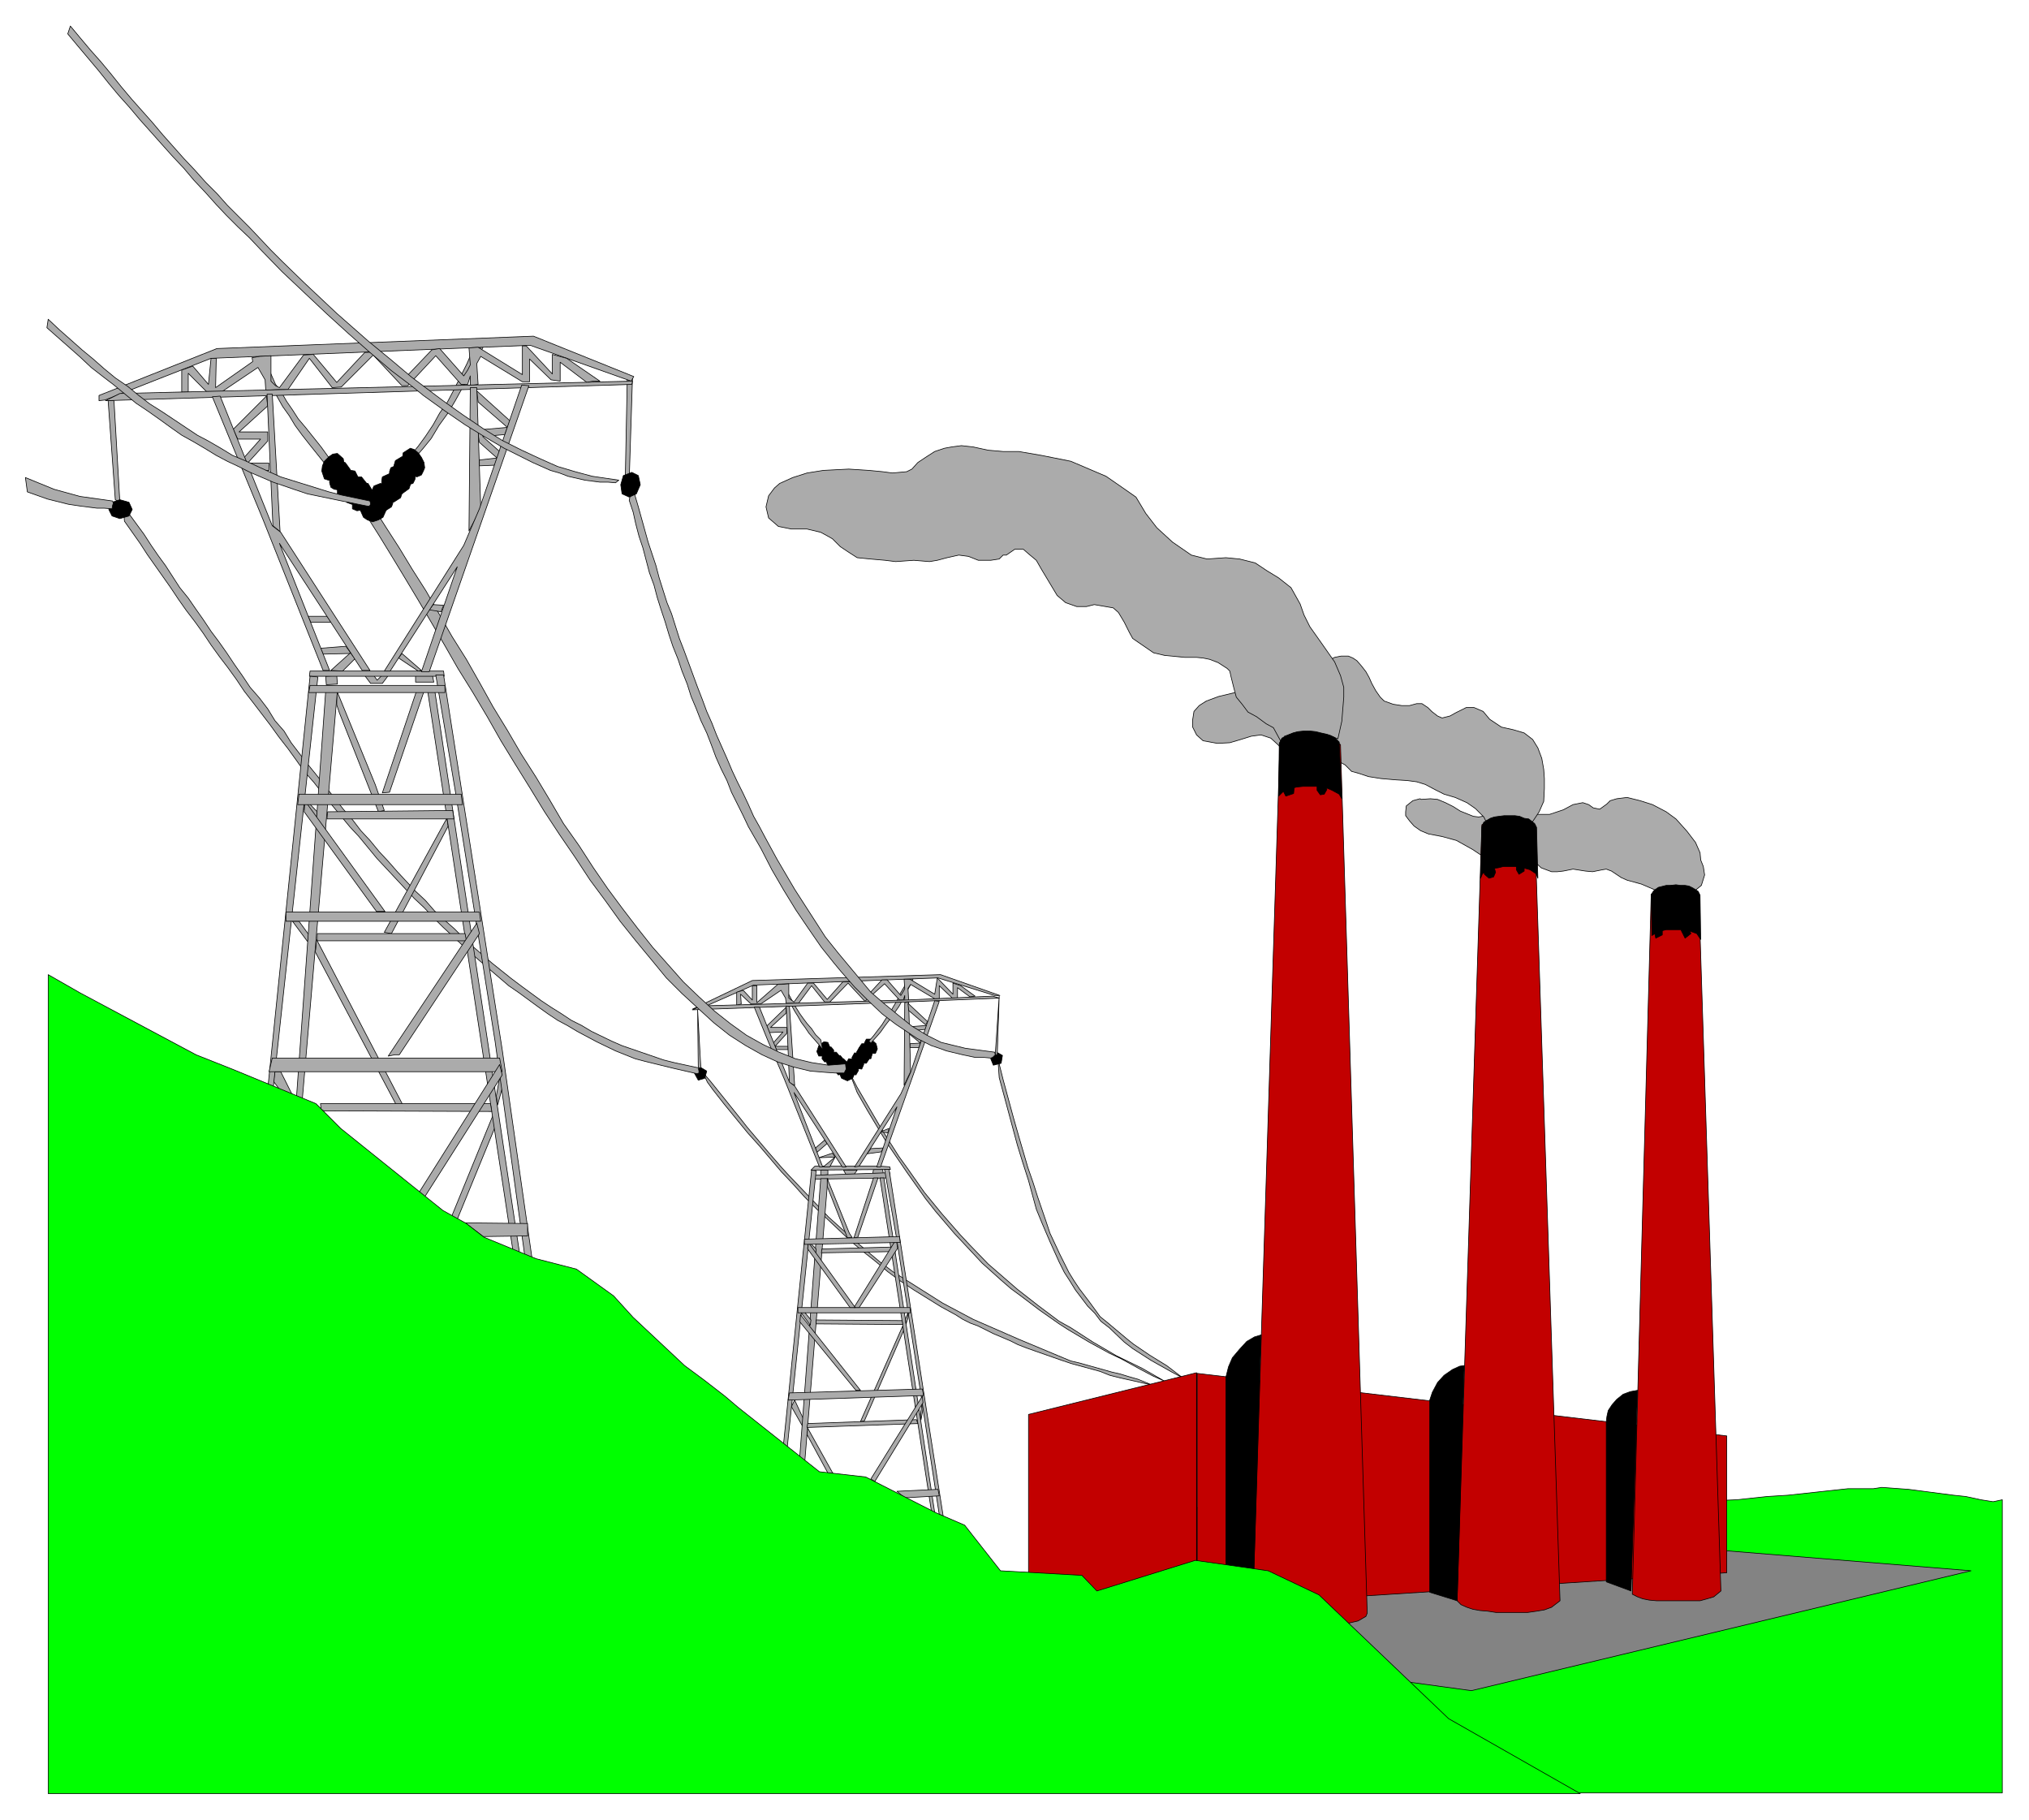 <svg xmlns="http://www.w3.org/2000/svg" width="493.465" height="442.455" fill-rule="evenodd" stroke-linecap="round" preserveAspectRatio="none" viewBox="0 0 3115 2793"><style>.pen0{stroke:#000;stroke-width:1;stroke-linejoin:round}.brush1{fill:#0f0}.brush2{fill:#ababab}.brush3{fill:#000}.brush5{fill:#c20000}</style><path d="M2632 2303h10l24-1 47-5 32-2 92-10h39l13-2 41 3 23 3 46 6 19 2 23 5 19 3 14-3v450h-844l-156-185 558-264z" class="pen0 brush1"/><path d="m1788 2120-35-20-39-19-36-21-34-22-18-10-32-24-32-25-15-13-30-26-29-30-14-15-28-32-27-33-26-37-13-18-26-41-38-65-12-23 12 31 16 28 15 25 15 25 15 22 15 22 29 41 15 19 29 34 29 31 14 15 29 26 15 13 15 11 29 22 30 21 14 9 32 19 31 17 17 8 33 18 17 9 18 8z" class="pen0 brush2"/><path d="m1769 2126-22-9-14-4-13-4-13-3-25-7-25-7-13-3-12-5-67-28-71-31-47-25-76-48-20-15-19-16-20-17-20-18-20-18-19-20-21-22-21-22-11-12-20-23-11-13-22-26-11-14-45-56-12-14 7 15 8 11 18 23 36 44 18 20 17 20 17 20 18 19 17 19 18 18 18 17 17 16 18 17 19 16 19 15 19 16 19 14 21 14 42 26 22 12 11 7 12 6 11 4 24 12 26 11 12 6 13 5 14 5 40 14 15 5 44 12 15 6 16 4 49 11zm47-11-25-19-26-16-25-17-10-8-31-26-10-8-16-22-16-21-8-12-8-13-14-28-7-15-8-17-6-18-13-38-7-22-8-23-14-48-8-28-16-59-8-32 2 29 28 104 8 26 9 28 12 44 9 22 12 28 14 31 8 16 9 14 8 13 19 25 11 11 9 12 13 10 23 22 13 10 28 18 16 9 16 9 17 9z" class="pen0 brush2"/><path d="m1075 1638-9 9 6 11 10-3 3-11-10-6zm196-23-7 6h-7l-3-7 3-9 8-6 6 1 3 7-3 8z" class="pen0 brush3"/><path d="m1279 1621-5 8-8 1-4-5 1-10 6-7 7-1 4 5-1 9z" class="pen0 brush3"/><path d="m1286 1630-7 6-7 2-3-7 2-10 6-6h7l4 5-2 10z" class="pen0 brush3"/><path d="m1294 1634-6 8-7 2-4-6v-10l5-7 8-1 4 5v9z" class="pen0 brush3"/><path d="m1299 1640-5 7-7 3-5-6v-10l6-8 7-1 6 6-2 9zm46-38 2 8-3 7h-7l-7-7-3-9 3-6h7l8 7z" class="pen0 brush3"/><path d="m1337 1609 2 9-2 7h-8l-7-7-3-10 4-6h7l7 7z" class="pen0 brush3"/><path d="m1333 1617 1 9-4 6h-7l-7-7-1-10 4-7 7 1 7 8z" class="pen0 brush3"/><path d="m1325 1625 1 9-3 7-7-1-7-8-1-9 4-7 7 1 6 8z" class="pen0 brush3"/><path d="m1317 1634 1 9-4 7-6-2-7-7-2-9 4-7 8 1 6 8z" class="pen0 brush3"/><path d="m1301 1632-9 4-4 10 4 9 9 4 8-4 4-9-1-6-7-6-4-2zm229-17-9 10 4 10 12-3 2-12-9-5z" class="pen0 brush3"/><path d="m184 771-9-156h-9l11 152 7 4zm315-59 7-8-13-18-12-15-12-15-11-13-9-14-9-13-8-14-9-12-7-16-8-15-8-16-10-1 9 18 8 17 9 15 9 16 9 16 10 14 9 15 11 15 11 14 12 15 12 15zm135-6 15-17 13-16 12-20 13-18 12-20 11-20 12-20 9-20 11-23-16 5-9 21-10 20-10 20-10 19-12 17-10 18-12 18-11 15-14 17 6 4zm332 30 5-156h-8l-3 153 6 3zm297 875-3-15-8-8-6-9-7-8-6-8-5-7-5-8-5-8-4-8-5-9-5-9-5-1 5 10 4 10 6 8 6 11 5 8 5 9 6 8 6 9 7 8 7 8 7 9zm74-10 8-9 7-8 7-10 7-9 7-10 7-10 6-11 5-10 6-11 5-11-9 2-5 11-6 10-5 11-6 10-5 9-7 10-5 8-7 9-6 8-7 8 3 3zm194 19 3-91-6 89 3 2zm-455 20-5-90 1 88 4 2z" class="pen0 brush2"/><path d="M1535 1528h-8l-87-27-283 11-75 33-19 4 92-44 289-9 91 32z" class="pen0 brush2"/><path d="m1497 1529-22-16-12-4v17l-24-25-4 25-38-23h-9l1 15-6 10-21-24h-8l-24 26-23-23h-13l-24 27-21-25h-9l-21 29-8-6v-22l-11 1h-6l-32 28v-26h-7v22l-14-15-10 3v20l7-2-1-15 16 15h15l31-21 7 12 1 8h19l20-27 20 25h8l28-29 26 28 30-27 23 25h6l2-7v9l6-1-1-19 4-6 37 22h7v-20l20 19h8v-16l19 14 8-1z" class="pen0 brush2"/><path d="m1534 1532-145 6-326 12 13-6 313-9 135-6 10 3zm-218 264h-21l4 7h12l5-7zm-45 7v-7h-11v8l11-1zm85-2-1-6h-14l-1 6h16z" class="pen0 brush2"/><path d="m1245 1796 6-6h101l14 1 1 4-122 1zm0 14 1-6 120-4v8l-121 2zm12-33 21-7 4 6-25 1zm96-9 3-6-19 1-6 8 22-3zm-99 1-2-7 14-12 4 5-16 14z" class="pen0 brush2"/><path d="M1274 1791h-10l18-15-8 15zm91-59-2 7-11-2 13-5zm56-152 2-6-28 2 2 12 16 13-16 1v6h14l4-13-15-13 21-2zm-240 5-4-10 30-29v9l-24 22h25v9l-18 20h20v5h-18l-5-10 15-17-21 1z" class="pen0 brush2"/><path d="m1398 1645-3-107-6 1-1 127 6-13 4-8zm-186 17-5-118 5 1 8 121-8-4z" class="pen0 brush2"/><path d="m1352 1791 90-254-7-1-37 110-15 33-71 112 7-1 58-91-31 92h6zm-94 0-54-135-24-56-22-54h8l46 115 8 6 79 124h-6l-74-114 44 114h-5z" class="pen0 brush2"/><path d="m1421 1573 3-5-30-28 1 11 26 22zm-189 616 1-12-13-28-5 10 17 30z" class="pen0 brush2"/><path d="m1235 2250 36-441h-11l-33 438 8 3zm179-71 3-16-1-11-3 19 1 8zm-143 82 8 1-39-70-1 10 32 59zm56-80 60-138-1-8-65 147 6-1zm-120 56 46-440-7-1-45 439 6 2zm228 85-78-514h-6l79 512 5 2z" class="pen0 brush2"/><path d="m1448 2327-31-197-52-335h-7l18 103 35 224 31 203 6 2zm-208-142 167-6 2 6-170 6 1-6z" class="pen0 brush2"/><path d="m1389 2299-12-10 63-3 2 10-53 3zm-68-165-92-116-1 11 86 105h7zm-111 15 2-11 204-6 2 10-208 7zm207 4-1-10-79 127 6 4 74-121zm-165-226 1-10-12-12-1 11 12 11zm139 105-1-7 4-10v8l-3 9zm-147 2 1-8-9-11h-6l14 19zm104-226h-7l-30 92 6-1 31-91zm-44 85-34-84v12l31 79 7-1-4-6zm-79 122v-8h172l1 8h-173zm28 17v-6l132 1 1 6-133-1zm9-115-1 6 114-2-1-7-112 3z" class="pen0 brush2"/><path d="m1319 2007 59-91-2-14-65 105h8z" class="pen0 brush2"/><path d="m1313 2007-72-100-1 10 65 90h8z" class="pen0 brush2"/><path d="m1235 1902 146-4 1 9-147 3v-8zm-162-258-1-5-37-8-16-4-64-22-16-7-31-15-15-9-16-8-15-10-16-10-15-10-15-11-15-11-16-12-15-12-15-12-15-13-15-13-15-14-13-13-16-14-14-13-14-16-15-14-14-15-14-15-14-16-14-15-14-17-14-15-13-17-14-16-14-18-13-16-13-17-13-16-14-18-13-17-11-18-14-16-11-18-13-17-14-16-12-18-12-17-12-18-12-17-12-16-12-18-12-17-11-16-13-16-11-17-11-17-11-15-11-16-11-17-11-15-11-15-10-15 2 25 12 17 12 17 11 17 12 17 12 17 12 17 12 18 12 17 13 17 13 18 12 18 13 18 13 17 13 18 12 18 14 18 13 17 13 17 13 18 14 18 13 18 12 17 15 17 14 18 13 16 14 17 14 17 14 15 14 17 14 17 15 16 14 15 14 15 14 15 15 14 15 16 14 14 14 13 15 14 14 13 15 13 15 13 14 12 14 12 16 11 15 11 15 11 14 10 15 10 15 8 15 9 15 8 15 8 29 14 30 12 15 4 45 11 35 8 3-1v-3zm223 3 3-6-1-8-26 2-26-4-25-6-25-10-25-12-25-14-25-18-24-19-24-22-24-23-23-26-24-27-23-29-23-30-23-31-22-32-22-34-24-34-21-36-21-35-23-36-21-36-22-36-20-36-21-37-22-35-20-35-20-35-21-33-20-33-20-31-19-30-11 12 19 30 19 31 20 33 21 35 20 34 21 36 20 35 23 37 22 37 21 37 22 36 23 37 22 36 23 35 24 35 23 35 23 31 23 32 24 30 24 29 23 28 24 24 25 23 24 22 24 19 25 16 25 14 24 11 25 8 25 6 24 2 15 1h13zm228-24 4-4-1-4-45-6-37-9-22-11-23-14-20-16-22-18-21-18-20-24-30-36-20-25-18-28-29-45-27-46-18-33-9-17-9-16-8-18-8-17-9-18-8-17-8-19-8-18-8-18-7-18-8-18-7-19-7-18-7-19-7-19-7-19-7-18-6-19-6-19-7-17-6-19-6-19-5-19-6-18-6-18-5-18-5-18-5-18-5-17-4-17-5 24 6 18 4 18 5 19 6 18 5 19 5 19 7 19 5 19 6 19 6 18 6 20 6 18 8 20 6 18 8 20 6 19 8 19 7 18 9 19 7 18 7 19 8 18 9 18 7 18 9 18 8 16 9 19 19 33 17 33 18 31 19 31 19 28 20 29 20 25 10 12 21 24 21 21 21 20 21 16 33 22 22 11 12 4 11 4 25 6 19 4h13l11 1 3-1zM973 578l-4 7-155-55-490 20-163 64-9 1v-8l181-72 486-19 154 62z" class="pen0 brush2"/><path d="m921 585-51-35-22-6v30l-40-43h-6v44l-68-42-14 1 2 26-4 8-6 9-37-42-12 2-42 44-40-41-21 1-43 46-36-43-15 1-37 50-6-3-7-7v-39l-17 1-12 2 1 6-57 40 1-45h-8l-4 40-24-28-17 6v34h10v-29l28 28h24l55-37 11 19 1 16 19-1h15l33-48 35 45 14-1 49-49 44 47h9l43-46 39 44h10l4-13v15l12-2-2-32 6-11 64 39h11v-35l33 32 14 2v-29l41 31 9-2h11z" class="pen0 brush2"/><path d="m970 590-808 25 22-11 787-19-1 5zm-374 447h-10l-7 7-5-7h-14l9 12h18l9-12zm-78 13-1-13-17 1 1 13 17-1zm148-3-2-10h-26v10h28zm113-391 4-10-51-46 2 17 45 39z" class="pen0 brush2"/><path d="m475 1038 1-8h205l1 8H475zm21-34-4-9 39-3 8 11-43 1zm146 26 5-1-30-26-5 7 30 20z" class="pen0 brush2"/><path d="m526 1030-18-1 30-27 7 9-19 19zm155-101-4 10-18-3 6-8 16 1zm-208 17 4 9h32l-7-9h-29zm302-279 4-11-46 4 3 19 27 24-27 3v9l24-1 7-21-26-23 34-3zm-410 7-7-15 51-51 2 15-44 40h44v14l-31 34h33v11h-30l-8-20 25-28h-35z" class="pen0 brush2"/><path d="m738 778-6-183h-10l-2 220 12-23 6-14zm-319 29-9-202h8l12 211-11-9z" class="pen0 brush2"/><path d="m659 1031 153-439-11-1-65 190-24 56-122 193h9l103-160-55 161h12zm-163-2-92-231-78-189 12-1 80 199 13 10 137 212h-12L429 834l77 195h-10zm80 175-59-144v22l4 12 60 152 9-2-14-40zm-91 58 2-16-20-21v18l18 19zm279 434 7-26-3-21-6 33 2 14zm-6 13 2 21-59 144-8-6 65-159zm-322-28 16 6-21-42h-9l-2 15 16 21zm36-236 3-9-16-22h-10l23 31zm13 10 1-13 133 255-9 2-126-238 1-6zm116-22 87-165-2-12-96 175 11 2zm51-375-12 1-53 158 11-1 54-158z" class="pen0 brush2"/><path d="m464 1689 54-629-18 1-45 626 9 2zm-45-15 69-635-12-1-65 634 8 2zm379 252-131-869h-11l132 866 10 3zm19 7-46-322-90-575h-12l30 178 61 384 46 332 11 3z" class="pen0 brush2"/><path d="M492 1694h261l2 12-258-1-4-2-1-9zm250 204-28-21 96 1v19l-68 1zm-303-484v-14h297l2 14H439zm48 30v-11h227l2 11H487zm16-198-1 11h195l-2-13-192 2zm88 153-123-170-1 17 111 153h13z" class="pen0 brush2"/><path d="M459 1219h249l2 16H457l2-16zm154 400 123-186-4-16-136 204 10-2h7zm-200 26 5-21h349l4 21H413z" class="pen0 brush2"/><path d="m771 1650-4-16-131 208 11 3 124-195zm-297-587 2-11h207v11H474z" class="pen0 brush2"/><path d="m3026 2411-1224-100-342 175 799 109 767-184z" class="pen0" style="fill:#838383"/><path d="m2601 1368 11-9 5-16-2-13-4-10-1-11-7-16-13-17-17-19-15-11-21-11-19-6-20-5-16 2-10 3-5 5-11 8-10-2-7-5-9-3-15 3-15 8-21 7h-24l-17-10-16-11-14-10-12-3-15 3-8 7-3 6-2 5 2 5 3 1 4 2 8-3 3 4-6 6-12 2-8-1-20-8-11-7-12-6-12-5-11-1-14 1-2-1-11 3-10 8-1 9v6l6 8 7 8 10 7 12 5 21 4 22 6 25 14 24 16 10 2 9-1 15-9 7-3 9-2 10 5 21 20 16 6h9l9-1 15-3 19 3 11 1 15-3 6-1 8 3 15 10 9 4 22 6 21 9 11-4 15-3 21 3 13 6z" class="pen0 brush2"/><path d="m2351 1264 12-18 7-16 1-20v-15l-1-14-3-17-6-16-8-13-13-10-17-5-18-4-18-12-10-12-14-6h-12l-16 8-9 5-12 3-7-3-9-7-6-6-9-6h-8l-11 3h-12l-13-2-14-5-6-6-7-10-6-11-4-9-5-9-7-9-7-8-6-4-7-3h-11l-10 2-6 3-8 5-4 8-5 6-4 9-3 6-3 4-9 4h-13l-19-4-14-1-26 5-21 6-18 3-25 6-19 7-11 7-8 9-2 13v11l6 12 10 9 22 4 19-1 17-5 16-5 15-2 15 5 12 11 12 16 18 10 20 3 13-3 13-3 15 1 11 6 10 10 11 3 15 5 19 3 23 2 17 1 15 2 13 4 17 9 12 6 17 5 18 8 13 9 13 13 3 6 14-3 19-1h12l19 4 6 4z" class="pen0 brush2"/><path d="m2054 1134 2-9 4-18 3-37v-15l-5-18-9-21-21-30-17-24-9-18-6-17-14-25-19-15-18-11-18-12-24-6-21-2-29 2-24-6-29-20-24-22-17-22-15-25-20-14-26-18-54-23-45-9-35-6h-24l-23-2-23-5-18-2-15 2-11 2-15 5-14 9-12 8-9 10-8 4-22 2-15-2-21-2-31-2-39 2-25 4-22 7-20 9-8 7-9 12-4 17 4 17 15 13 20 4h24l21 5 11 6 7 4 12 12 12 8 14 9 20 2 23 2 16 2 28-2 24 2 12-2 15-4 18-4 15 2 15 6h19l13-2 6-6h5l13-9h13l8 7 12 10 8 14 24 40 13 11 17 6h15l12-3 29 5 8 7 9 15 8 16 5 9 16 11 16 11 17 4 31 3h18l10 1 10 2 13 5 14 9 4 4 2 9 4 16 4 15 9 11 9 12 13 7 15 11 11 6 12 22 5-9 18-6 18-1 16 2 14 3 16 6z" class="pen0 brush2"/><path d="m1579 2171 258-64v359l-258-26v-269zm259-63 813 96v210l-813 52v-358z" class="pen0 brush5"/><path d="m1965 1140 7-6 6-2 6-2h7l8-1h12l13 1 11 1 7 2 10 5 6 5 41 1333-2 5-12 7-13 3-13 3-16 2h-55l-13-2-14-1-12-3-11-2-9-4-6-8 42-1336zm310 126 8-5 10-3h6l7-1h11l11 1 10 1 11 3 7 4 39 1191-13 10-11 4-12 2-14 2h-48l-13-2-12-1-11-2-9-3-9-4-6-6 38-1191zm260 107 6-5 10-3 12-1h19l10 2 9 2 7 4 34 1070-11 9-10 3-11 3h-67l-11-1-10-2-8-3-8-4 29-1074z" class="pen0 brush5"/><path d="m2060 1226-4-7-11-6-7-3-8-2-10-1h-19l-10 1-8 2-7 3-6 2-7 7 1-81 4-8 10-5 7-3 8-2 9-1h9l9 1 8 2 9 2 6 2 6 3 7 7 4 87zm301 122-3-7-9-6-7-2-7-1-9-2h-18l-8 2-8 1-6 2-10 6-3 7 2-79 3-7 10-6 6-2 7-1 8-1h17l7 1 7 3 7 1 9 7 3 6 2 78zm250 94-6-9-11-4-6-2h-30l-8 2-6 2-8 5-1-63 4-6 7-5 12-3h7l8-1 7 1h7l6 1 6 3 8 5 3 6 1 68z" class="pen0 brush3"/><path d="m1977 1200 6 1 4 7-1 10-12 4-4-8 1-8 6-6zm55-3 5 15-4 7-6 1-5-7v-8l4-8h6zm251 129 5-1 6 6 2 8-3 7-7 2-7-6-1-8 5-8zm53-4 4 6v9l-8 5-4-7v-8l3-6 5 1zm207 99 6 1 3 6v7l-10 5-3-14 4-5zm47 0 6 12-9 7-6-12 4-7h5zM184 767l-12 4-5 11 5 10 12 4 14-4 5-10-5-11-14-4zm338-42-5 7-7 5h-6l-6-2-4-12 1-8 3-7 7-7 6-4 7-1 9 8 1 6-1 7-5 8z" class="pen0 brush3"/><path d="m536 737-5 7-11 8-7-1-5-3-2-7v-8l2-9 5-7 12-8 5 1 8 11v6l-2 10z" class="pen0 brush3"/><path d="m547 751-5 7-5 4-13 1-6-3v-8l1-8 2-7 6-8 5-5 7-2 6 1 6 12-1 7-3 9z" class="pen0 brush3"/><path d="m561 758-4 8-6 6-11 2-8-3-1-7v-8l2-9 4-7 13-8h5l8 10v8l-2 8z" class="pen0 brush3"/><path d="m571 768-5 8-6 6-12 2-7-3v-15l1-8 5-8 11-8h7l6 10v16zm76-66 4 8 1 8-2 5-3 6-7 3-6-3-6-6-6-5-4-10v-7l1-6 11-7 6 2 6 5 5 7z" class="pen0 brush3"/><path d="m634 714 4 8v8l-1 6-3 6-7 2-6-3-6-4-6-7-4-9v-7l2-7 10-6 5 2 6 4 6 7z" class="pen0 brush3"/><path d="m627 728 3 9v7l-2 6-11 8-6-5-11-12-2-9v-8l2-6 11-5 6 2 10 13z" class="pen0 brush3"/><path d="m615 742 2 8v8l-2 6-11 7-6-4-11-12-1-9v-8l1-6 11-5 6 2 11 13z" class="pen0 brush3"/><path d="m600 757 3 8v8l-2 5-11 7-6-3-10-13-3-8v-8l3-7 10-4 6 2 10 13z" class="pen0 brush3"/><path d="m572 755-8 1-6 5-4 7-4 10 4 7 4 9 6 4 8 3 9-3 7-4 4-9 2-7-2-10-4-7-7-5-9-1zm398-30-13 5-4 14 2 14 11 5 11-5 6-14-3-14-10-5z" class="pen0 brush3"/><path d="m172 781 1-6 1-2-1-4-50-7-40-11-44-18 3 22 31 11 32 8 20 3 24 3h11l12 1zm397-7-1-5-43-9-20-5-74-23-18-8-37-17-19-8-18-11-19-11-17-9-18-12-18-12-18-12-19-12-17-13-17-14-19-13-17-14-17-15-17-14-18-16-17-15-17-16-2 13 17 15 17 15 17 15 17 16 18 14 17 13 17 14 17 14 18 12 17 12 18 13 17 12 18 10 17 10 18 11 17 9 17 8 18 9 35 15 35 12 18 6 53 11 40 8h2l2-3zm376-33 5-4-41-6-26-7-27-8-27-12-28-13-30-15-29-18-31-21-31-22-48-36-32-27-33-27-50-44-50-47-34-33-17-17-16-17-17-18-17-17-17-17-16-18-17-17-17-19-17-18-16-18-16-18-16-19-16-18-16-18-16-19-16-20-15-18-16-18-16-19-15-18-4 12 15 18 16 19 16 19 16 20 15 18 17 19 16 19 17 19 16 18 17 19 17 18 16 19 17 18 17 19 16 17 17 17 18 17 17 18 33 34 35 33 34 32 33 30 33 29 33 28 33 25 16 13 32 23 32 22 31 19 29 17 44 22 27 12 14 4 13 5 26 6 23 3h12l12 1z" class="pen0 brush2"/><path d="m1882 2114 4-16 6-14 11-13 11-12 12-7 10-3-13 427-41-15v-347zm313 35 4-12 8-15 10-11 13-9 11-5 7-1-11 361-42-13v-295zm271 33 1-8 2-9 6-9 7-8 10-8 11-4 11-2-10 308-38-14v-246z" class="pen0 brush3"/><path d="m74 1496 49 28 178 95 58 23 126 52 38 38 157 126 36 20 27 21 80 33 62 16 57 41 30 33 79 74 31 23 31 24 20 17 125 99 71 8 108 55 44 19 55 70 125 7 23 24 151-47 112 16 78 37 199 190 202 115H74V1496z" class="pen0 brush1"/></svg>
